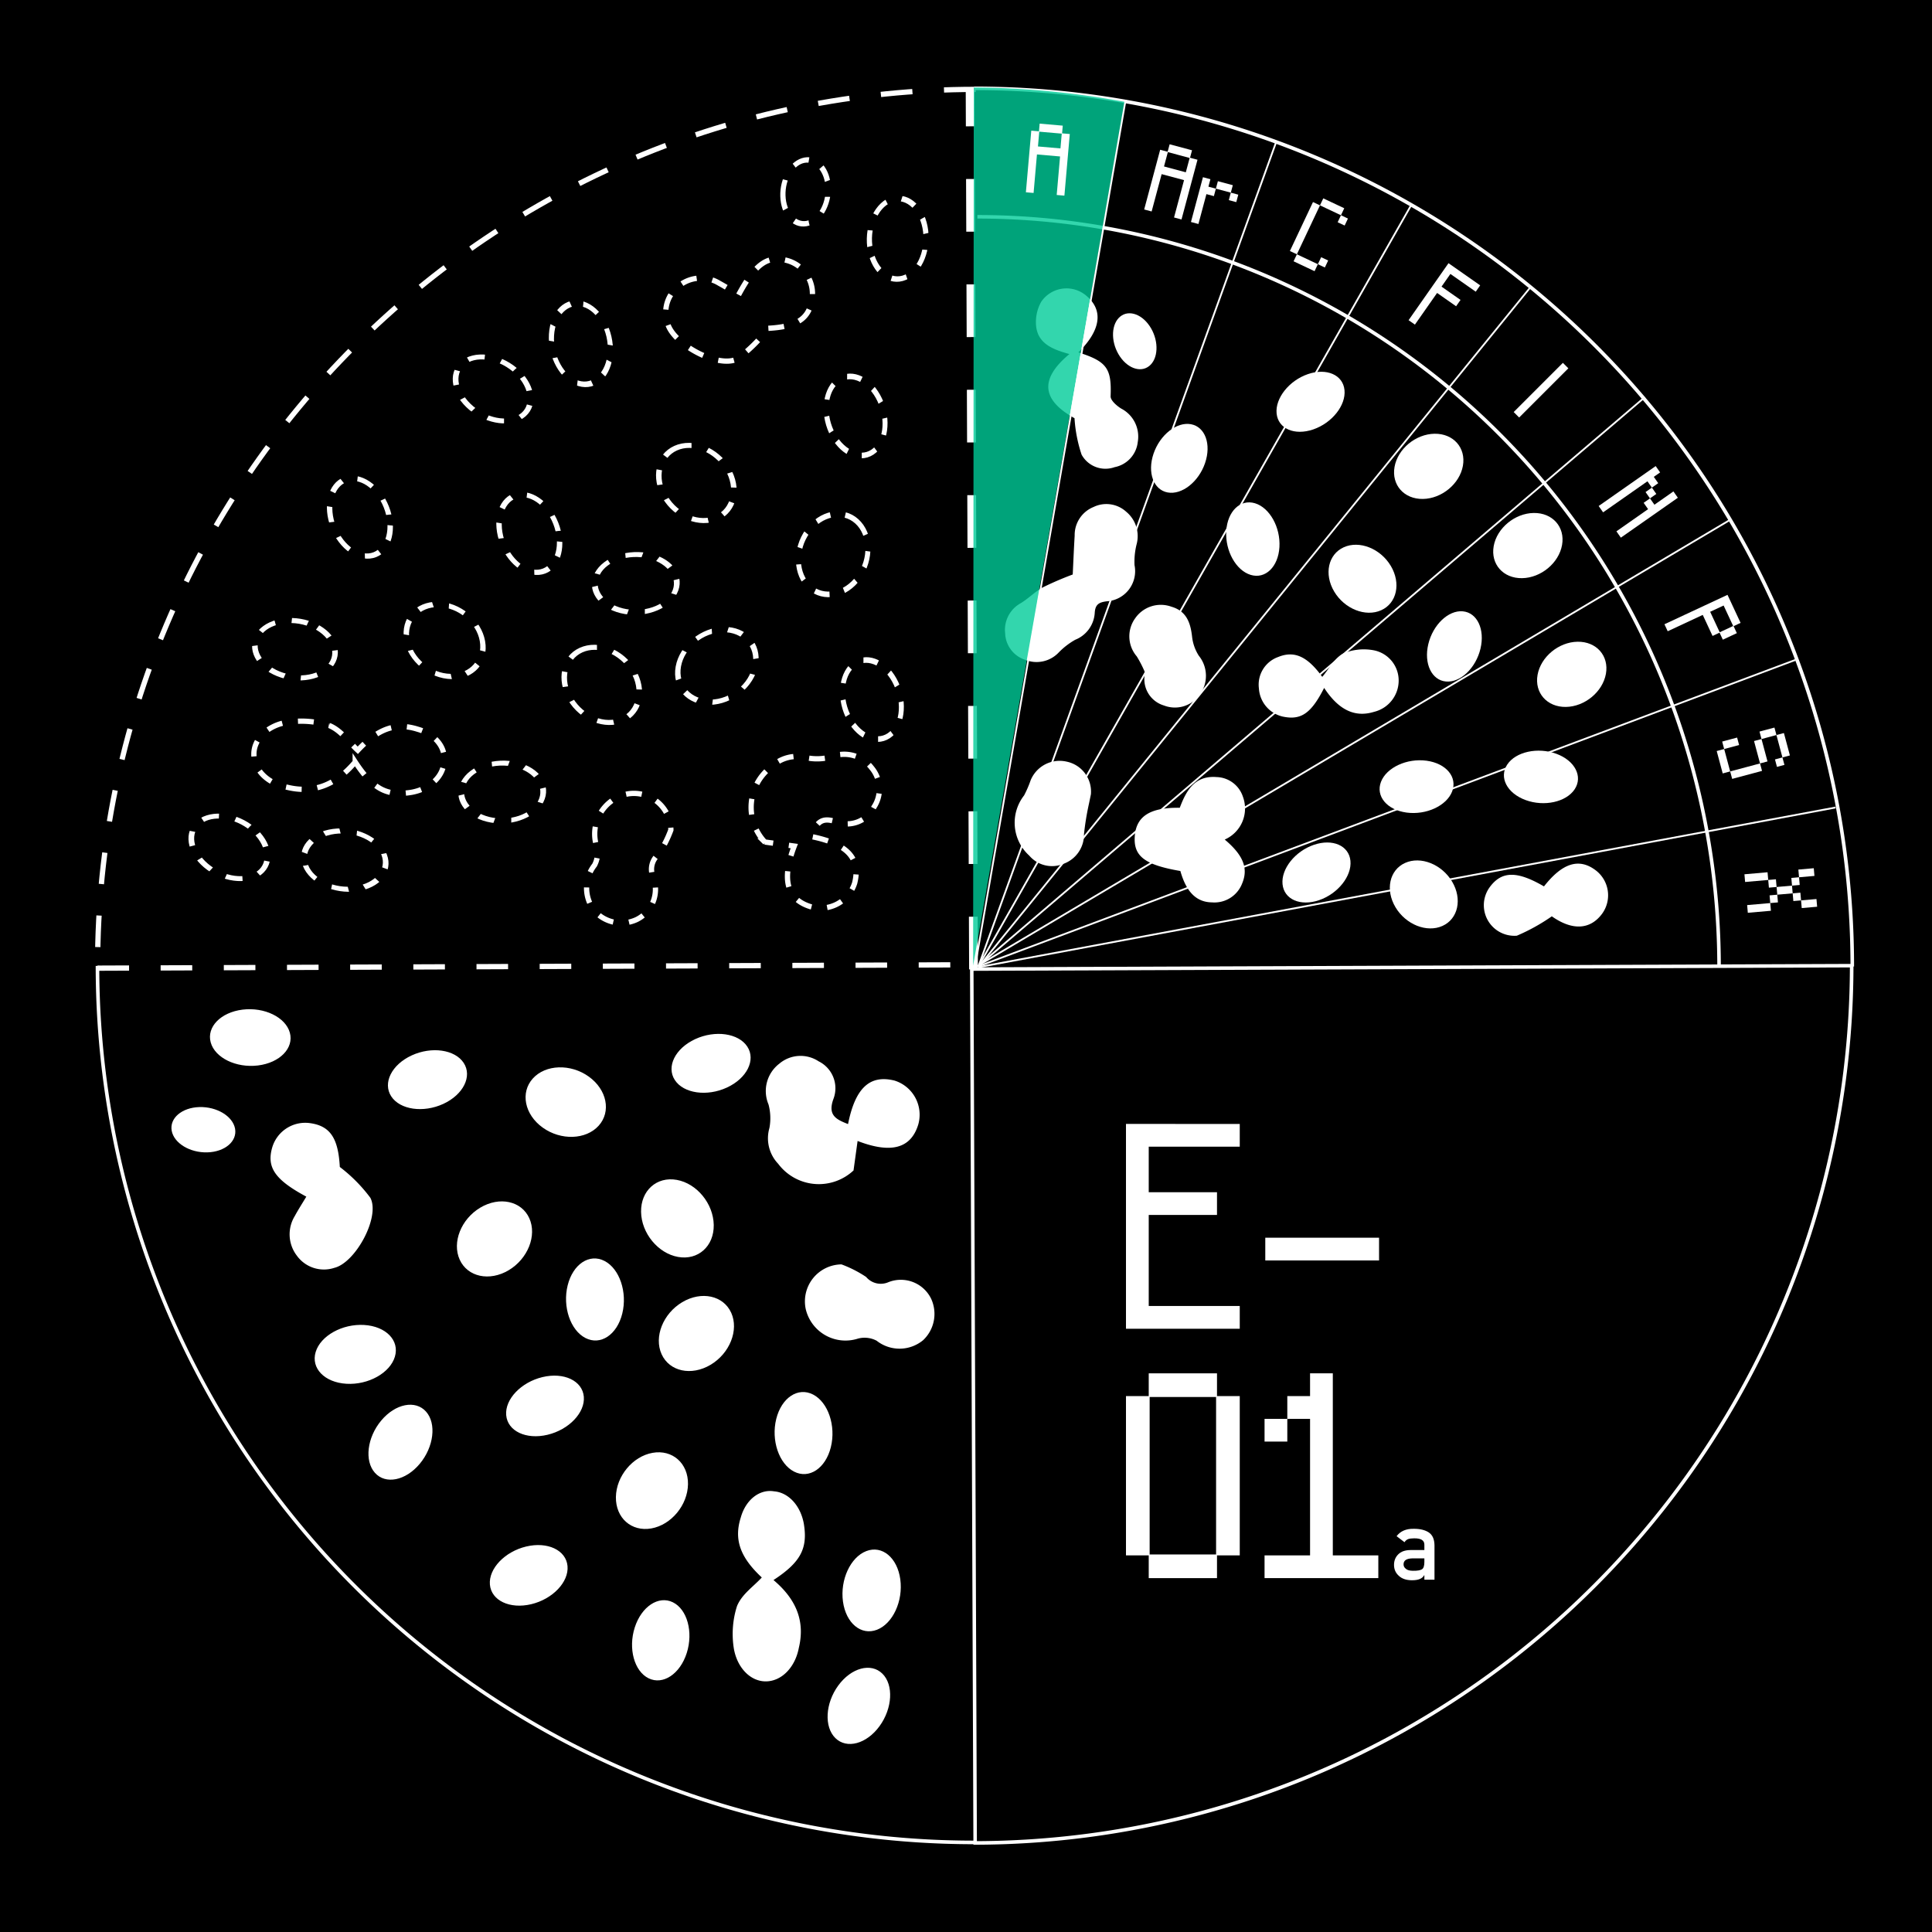<?xml version="1.0" encoding="UTF-8" standalone="no"?>
<!-- Generator: Adobe Illustrator 15.1.0, SVG Export Plug-In . SVG Version: 6.00 Build 0)  -->

<svg
   xmlns:dc="http://purl.org/dc/elements/1.1/"
   xmlns:cc="http://creativecommons.org/ns#"
   xmlns:rdf="http://www.w3.org/1999/02/22-rdf-syntax-ns#"
   xmlns:svg="http://www.w3.org/2000/svg"
   xmlns="http://www.w3.org/2000/svg"
   xmlns:xlink="http://www.w3.org/1999/xlink"
   xmlns:sodipodi="http://sodipodi.sourceforge.net/DTD/sodipodi-0.dtd"
   xmlns:inkscape="http://www.inkscape.org/namespaces/inkscape"
   version="1.1"
   x="0px"
   y="0px"
   width="110mm"
   height="110mm"
   viewBox="0 0 415.748 415.748"
   enable-background="new 0 0 595.28 595.28"
   xml:space="preserve"
   id="svg2749"
   sodipodi:docname="01-Enumbers-icons-chymosin-yeast-INV-V3-web-optimised.svg"
   inkscape:version="0.92.2 5c3e80d, 2017-08-06"
   inkscape:export-filename="/Users/Monster/Desktop/ss/projects/A-Z/AtoZ-design/E-design/02-E-icon-cards/icons-v3/01-Enumber-interactive.png"
   inkscape:export-xdpi="99.752731"
   inkscape:export-ydpi="99.752731"><defs
     id="defs2753"><marker
       inkscape:stockid="Arrow2Lend"
       orient="auto"
       refY="0"
       refX="0"
       id="Arrow2Lend"
       style="overflow:visible"
       inkscape:isstock="true"><path
         id="path2234"
         style="fill:#000000;fill-opacity:1;fill-rule:evenodd;stroke:#000000;stroke-width:0.625;stroke-linejoin:round;stroke-opacity:1"
         d="M 8.719,4.034 -2.207,0.016 8.719,-4.002 c -1.745,2.372 -1.735,5.617 -6e-7,8.035 z"
         transform="matrix(-1.1,0,0,-1.1,-1.1,0)"
         inkscape:connector-curvature="0" /></marker><marker
       inkscape:stockid="Arrow2Lstart"
       orient="auto"
       refY="0"
       refX="0"
       id="Arrow2Lstart"
       style="overflow:visible"
       inkscape:isstock="true"><path
         id="path2231"
         style="fill:#000000;fill-opacity:1;fill-rule:evenodd;stroke:#000000;stroke-width:0.625;stroke-linejoin:round;stroke-opacity:1"
         d="M 8.719,4.034 -2.207,0.016 8.719,-4.002 c -1.745,2.372 -1.735,5.617 -6e-7,8.035 z"
         transform="matrix(1.1,0,0,1.1,1.1,0)"
         inkscape:connector-curvature="0" /></marker><inkscape:path-effect
       effect="spiro"
       id="path-effect1967"
       is_visible="true" /><inkscape:path-effect
       is_visible="true"
       id="path-effect1963"
       effect="spiro" /><inkscape:path-effect
       effect="spiro"
       id="path-effect1959"
       is_visible="true" /><inkscape:path-effect
       is_visible="true"
       id="path-effect1955"
       effect="spiro" /><inkscape:path-effect
       effect="spiro"
       id="path-effect1951"
       is_visible="true" /><inkscape:path-effect
       is_visible="true"
       id="path-effect1947"
       effect="spiro" /><inkscape:path-effect
       effect="spiro"
       id="path-effect1943"
       is_visible="true" /><inkscape:path-effect
       is_visible="true"
       id="path-effect1939"
       effect="spiro" /><inkscape:path-effect
       effect="spiro"
       id="path-effect24305"
       is_visible="true" /><inkscape:path-effect
       is_visible="true"
       id="path-effect24301"
       effect="spiro" /><inkscape:path-effect
       effect="spiro"
       id="path-effect24297"
       is_visible="true" /><inkscape:path-effect
       is_visible="true"
       id="path-effect24293"
       effect="spiro" /><inkscape:path-effect
       effect="spiro"
       id="path-effect24289"
       is_visible="true" /><inkscape:path-effect
       is_visible="true"
       id="path-effect24285"
       effect="spiro" /><inkscape:path-effect
       effect="spiro"
       id="path-effect24281"
       is_visible="true" /><inkscape:path-effect
       is_visible="true"
       id="path-effect24277"
       effect="spiro" /><inkscape:path-effect
       effect="spiro"
       id="path-effect24267"
       is_visible="true" /><inkscape:path-effect
       is_visible="true"
       id="path-effect23924"
       effect="spiro" /><inkscape:path-effect
       effect="spiro"
       id="path-effect23920"
       is_visible="true" /><inkscape:path-effect
       is_visible="true"
       id="path-effect23916"
       effect="spiro" /><inkscape:path-effect
       effect="spiro"
       id="path-effect23912"
       is_visible="true" /><inkscape:path-effect
       is_visible="true"
       id="path-effect23908"
       effect="spiro" /><inkscape:path-effect
       effect="spiro"
       id="path-effect23904"
       is_visible="true" /><inkscape:path-effect
       is_visible="true"
       id="path-effect23900"
       effect="spiro" /><inkscape:path-effect
       effect="spiro"
       id="path-effect23896"
       is_visible="true" /><inkscape:path-effect
       effect="spiro"
       id="path-effect23892"
       is_visible="true" /><inkscape:path-effect
       effect="spiro"
       id="path-effect23888"
       is_visible="true" /><inkscape:path-effect
       effect="spiro"
       id="path-effect23884"
       is_visible="true" /><inkscape:path-effect
       effect="spiro"
       id="path-effect23880"
       is_visible="true" /><clipPath
       id="SVGID_10_"><use
         xlink:href="#SVGID_9_"
         overflow="visible"
         id="use801"
         style="overflow:visible"
         x="0"
         y="0"
         width="100%"
         height="100%" /></clipPath><clipPath
       id="SVGID_12_"><use
         xlink:href="#SVGID_11_"
         overflow="visible"
         id="use807"
         style="overflow:visible"
         x="0"
         y="0"
         width="100%"
         height="100%" /></clipPath><circle
       id="SVGID_11_"
       cx="161.264"
       cy="210.871"
       r="125.831" /><clipPath
       id="SVGID_10_-3"><use
         xlink:href="#SVGID_9_"
         overflow="visible"
         id="use801-6"
         style="overflow:visible"
         x="0"
         y="0"
         width="100%"
         height="100%" /></clipPath><clipPath
       id="SVGID_12_-5"><use
         xlink:href="#SVGID_11_-3"
         overflow="visible"
         id="use807-7"
         style="overflow:visible"
         x="0"
         y="0"
         width="100%"
         height="100%" /></clipPath><circle
       id="SVGID_11_-3"
       cx="161.264"
       cy="210.871"
       r="125.831" /><filter
       inkscape:collect="always"
       style="color-interpolation-filters:sRGB"
       id="filter1078"><feBlend
         inkscape:collect="always"
         mode="hue"
         in2="BackgroundImage"
         id="feBlend1080" /></filter></defs><sodipodi:namedview
     pagecolor="#ffffff"
     bordercolor="#666666"
     borderopacity="1"
     objecttolerance="10"
     gridtolerance="10"
     guidetolerance="10"
     inkscape:pageopacity="0"
     inkscape:pageshadow="2"
     inkscape:window-width="1356"
     inkscape:window-height="1398"
     id="namedview2751"
     showgrid="false"
     inkscape:zoom="1.9054667"
     inkscape:cx="239.93218"
     inkscape:cy="318.91434"
     inkscape:window-x="1094"
     inkscape:window-y="572"
     inkscape:window-maximized="0"
     inkscape:current-layer="g1127"
     inkscape:measure-start="0,0"
     inkscape:measure-end="0,0"
     units="mm"
     showguides="true"
     inkscape:guide-bbox="true"
     inkscape:document-units="mm"
     inkscape:connector-spacing="100"
     inkscape:lockguides="false"><sodipodi:guide
       position="1307.813,326.487"
       orientation="1,0"
       id="guide1979"
       inkscape:locked="false" /><inkscape:grid
       type="xygrid"
       id="grid7211" /><sodipodi:guide
       position="208.358,374.172"
       orientation="1,0"
       id="guide2031"
       inkscape:locked="false" /><sodipodi:guide
       position="155.996,207.994"
       orientation="0,1"
       id="guide2033"
       inkscape:locked="false" /><sodipodi:guide
       position="293.12,174.329"
       orientation="0,1"
       id="guide2296"
       inkscape:locked="false" /><sodipodi:guide
       position="242.21,132.161"
       orientation="1,0"
       id="guide2298"
       inkscape:locked="false" /></sodipodi:namedview><rect
     style="display:inline;fill:#000000;fill-opacity:1;fill-rule:evenodd;stroke:#000000;stroke-width:1px;stroke-linecap:butt;stroke-linejoin:miter;stroke-opacity:1"
     id="rect1350"
     width="415.748"
     height="415.748"
     x="0.165"
     y="0.488"
     ry="0" /><g
     inkscape:label="segment-nature-synbio"
     id="g4382"
     transform="matrix(0,-1.497,1.5,0,-90.561,456.325)"
     style="display:inline;fill:none;fill-opacity:1;stroke:#ffffff;stroke-width:0.757;stroke-miterlimit:4;stroke-dasharray:4.54, 4.54;stroke-dashoffset:0;stroke-opacity:1"><path
       sodipodi:nodetypes="csc"
       style="fill:none;fill-opacity:1;stroke:#ffffff;stroke-width:0.757;stroke-miterlimit:4;stroke-dasharray:4.54, 4.54;stroke-dashoffset:0;stroke-opacity:1"
       inkscape:connector-curvature="0"
       id="path4380"
       d="m 291.977,200.34 c 0,-69.568 -56.396,-125.964 -125.964,-125.964 -0.095,0 -0.189,0.003 -0.284,0.003" /></g><g
     id="g1361"
     transform="translate(7.422,141.997)"
     style="display:inline"><g
       aria-label="E- 01"
       transform="matrix(1.469,0,0,1.469,-55.775,-317.558)"
       style="font-style:normal;font-weight:normal;font-size:15px;line-height:125%;font-family:sans-serif;letter-spacing:0.3px;word-spacing:0px;display:inline;fill:#000000;fill-opacity:1;stroke:none;stroke-width:1px;stroke-linecap:butt;stroke-linejoin:miter;stroke-opacity:1"
       id="flowRoot1608"><path
         d="m 214.524,284.154 v 3.333 h -13.333 v 6.667 h 10 v 3.333 h -10 v 13.333 h 13.333 v 3.333 h -16.667 v -30 z"
         style="font-style:normal;font-variant:normal;font-weight:normal;font-stretch:normal;font-size:26.667px;line-height:137%;font-family:'Teachers Pet';-inkscape-font-specification:'Teachers Pet';letter-spacing:-2.926px;fill:#ffffff;fill-opacity:1;stroke:none;stroke-opacity:1"
         id="path1198"
         inkscape:connector-curvature="0" /><path
         d="m 218.264,300.82 h 13.333 v 3.333 h -13.333 z m 13.333,0 h 3.333 v 3.333 h -3.333 z"
         style="font-style:normal;font-variant:normal;font-weight:normal;font-stretch:normal;font-size:26.667px;line-height:137%;font-family:'Teachers Pet';-inkscape-font-specification:'Teachers Pet';letter-spacing:-2.926px;fill:#ffffff;fill-opacity:1;stroke:none;stroke-opacity:1"
         id="path1200"
         inkscape:connector-curvature="0" /><path
         d="m 214.524,347.354 h -3.333 v 3.333 h -10 v -3.333 h -3.333 v -23.333 h 3.333 v -3.333 h 10 v 3.333 h 3.333 z m -3.467,-23.2 h -9.733 v 23.067 h 9.733 z"
         style="font-style:normal;font-variant:normal;font-weight:normal;font-stretch:normal;font-size:26.667px;line-height:137%;font-family:'Teachers Pet';-inkscape-font-specification:'Teachers Pet';fill:#ffffff;fill-opacity:1;stroke:none;stroke-opacity:1"
         id="path1202"
         inkscape:connector-curvature="0" /><path
         d="m 218.157,327.354 h 3.333 v -3.333 h 3.333 v -3.333 h 3.333 v 26.667 h 6.667 v 3.333 h -16.667 v -3.333 h 6.667 v -20 h -3.333 v 3.333 h -3.333 z"
         style="font-style:normal;font-variant:normal;font-weight:normal;font-stretch:normal;font-size:26.667px;line-height:137%;font-family:'Teachers Pet';-inkscape-font-specification:'Teachers Pet';fill:#ffffff;fill-opacity:1;stroke:none;stroke-opacity:1"
         id="path1204"
         inkscape:connector-curvature="0" /></g><g
       aria-label="a"
       transform="translate(207.837,-291.255)"
       style="font-style:normal;font-weight:normal;font-size:15px;line-height:125%;font-family:sans-serif;letter-spacing:0.3px;word-spacing:0px;fill:#ff0000;fill-opacity:1;stroke:none;stroke-width:1px;stroke-linecap:butt;stroke-linejoin:miter;stroke-opacity:1"
       id="flowRoot2135"><path
         d="m 91.253,489.191 h 2.177 v -7.385 q -0.021,-1.979 -1.24,-2.792 -1.219,-0.792 -3.26,-0.771 -2.417,-0.042 -3.656,1.583 l 1.708,1.302 v 0 q 0.281,-0.469 0.771,-0.667 0.469,-0.167 1.281,-0.167 2.24,-0.042 2.219,1.385 v 1.135 h -3.01 q -1.729,0.021 -2.625,0.938 -0.896,0.896 -0.896,2.26 0,1.427 1.031,2.344 0.979,0.938 2.792,0.958 1.104,0 1.729,-0.271 0.635,-0.26 0.938,-0.812 h 0.042 z m 0,-3.802 q 0,1.219 -0.51,1.562 -0.562,0.344 -1.927,0.323 -1.083,0 -1.552,-0.427 -0.49,-0.385 -0.49,-0.938 -0.021,-1.26 1.875,-1.302 h 2.604 z"
         style="font-style:normal;font-variant:normal;font-weight:normal;font-stretch:normal;font-size:21.333px;font-family:'DIN Alternate';-inkscape-font-specification:'DIN Alternate';fill:#ffffff;fill-opacity:1"
         id="path1207"
         inkscape:connector-curvature="0" /></g></g><g
     id="g2128"
     transform="translate(7.623,1.243)"
     style="filter:url(#filter1078)"><path
       inkscape:connector-curvature="0"
       style="color:#000000;clip-rule:nonzero;display:inline;overflow:visible;visibility:visible;opacity:1;isolation:auto;mix-blend-mode:normal;color-interpolation:sRGB;color-interpolation-filters:linearRGB;solid-color:#000000;solid-opacity:1;fill:none;fill-opacity:1;fill-rule:nonzero;stroke:#ffffff;stroke-width:0.77;stroke-linecap:butt;stroke-linejoin:miter;stroke-miterlimit:4;stroke-dasharray:none;stroke-dashoffset:0;stroke-opacity:1;color-rendering:auto;image-rendering:auto;shape-rendering:auto;text-rendering:auto;enable-background:accumulate"
       d="M 390.841,206.362 A 188.976,188.976 0 0 1 201.865,395.339"
       id="path1409" /></g><path
     inkscape:connector-curvature="0"
     id="path1318"
     d="M 329.255,61.906 211.082,207.453 l 0.233,-0.244"
     style="color:#000000;clip-rule:nonzero;display:inline;overflow:visible;visibility:visible;opacity:1;isolation:auto;mix-blend-mode:normal;color-interpolation:sRGB;color-interpolation-filters:linearRGB;solid-color:#000000;solid-opacity:1;fill:#bdb76b;fill-opacity:1;fill-rule:evenodd;stroke:#ffffff;stroke-width:0.382;stroke-linecap:butt;stroke-linejoin:miter;stroke-miterlimit:4;stroke-dasharray:none;stroke-dashoffset:0;stroke-opacity:1;color-rendering:auto;image-rendering:auto;shape-rendering:auto;text-rendering:auto;enable-background:accumulate" /><path
     inkscape:connector-curvature="0"
     id="path8041"
     d="m 303.55,44.359 -93.065,163.689 0.19,-0.281"
     style="color:#000000;clip-rule:nonzero;display:inline;overflow:visible;visibility:visible;opacity:1;isolation:auto;mix-blend-mode:normal;color-interpolation:sRGB;color-interpolation-filters:linearRGB;solid-color:#000000;solid-opacity:1;fill:#bdb76b;fill-opacity:1;fill-rule:evenodd;stroke:#ffffff;stroke-width:0.382;stroke-linecap:butt;stroke-linejoin:miter;stroke-miterlimit:4;stroke-dasharray:none;stroke-dashoffset:0;stroke-opacity:1;color-rendering:auto;image-rendering:auto;shape-rendering:auto;text-rendering:auto;enable-background:accumulate" /><path
     style="color:#000000;clip-rule:nonzero;display:inline;overflow:visible;visibility:visible;opacity:1;isolation:auto;mix-blend-mode:normal;color-interpolation:sRGB;color-interpolation-filters:linearRGB;solid-color:#000000;solid-opacity:1;fill:#bdb76b;fill-opacity:1;fill-rule:evenodd;stroke:#ffffff;stroke-width:0.385;stroke-linecap:butt;stroke-linejoin:miter;stroke-miterlimit:4;stroke-dasharray:none;stroke-dashoffset:0;stroke-opacity:1;color-rendering:auto;image-rendering:auto;shape-rendering:auto;text-rendering:auto;enable-background:accumulate"
     d="M 353.954,85.463 210.541,207.84 210.816,207.641"
     id="path1316"
     inkscape:connector-curvature="0" /><path
     id="path8031"
     d="M 369.926,208.056 A 159.606,161.407 0 0 0 210.319,46.65"
     style="color:#000000;clip-rule:nonzero;display:inline;overflow:visible;visibility:visible;opacity:1;isolation:auto;mix-blend-mode:normal;color-interpolation:sRGB;color-interpolation-filters:linearRGB;solid-color:#000000;solid-opacity:1;fill:none;fill-opacity:1;fill-rule:nonzero;stroke:#ffffff;stroke-width:0.764;stroke-linecap:butt;stroke-linejoin:miter;stroke-miterlimit:4;stroke-dasharray:none;stroke-dashoffset:0;stroke-opacity:1;color-rendering:auto;image-rendering:auto;shape-rendering:auto;text-rendering:auto;enable-background:accumulate"
     inkscape:connector-curvature="0" /><path
     inkscape:connector-curvature="0"
     id="path8035"
     d="m 394.988,173.768 -184.505,34.37 0.336,-0.035"
     style="color:#000000;clip-rule:nonzero;display:inline;overflow:visible;visibility:visible;opacity:1;isolation:auto;mix-blend-mode:normal;color-interpolation:sRGB;color-interpolation-filters:linearRGB;solid-color:#000000;solid-opacity:1;fill:#bdb76b;fill-opacity:1;fill-rule:evenodd;stroke:#ffffff;stroke-width:0.388;stroke-linecap:butt;stroke-linejoin:miter;stroke-miterlimit:4;stroke-dasharray:none;stroke-dashoffset:0;stroke-opacity:1;color-rendering:auto;image-rendering:auto;shape-rendering:auto;text-rendering:auto;enable-background:accumulate" /><path
     style="color:#000000;clip-rule:nonzero;display:inline;overflow:visible;visibility:visible;opacity:1;isolation:auto;mix-blend-mode:normal;color-interpolation:sRGB;color-interpolation-filters:linearRGB;solid-color:#000000;solid-opacity:1;fill:#bdb76b;fill-opacity:1;fill-rule:evenodd;stroke:#ffffff;stroke-width:0.383;stroke-linecap:butt;stroke-linejoin:miter;stroke-miterlimit:4;stroke-dasharray:none;stroke-dashoffset:0;stroke-opacity:1;color-rendering:auto;image-rendering:auto;shape-rendering:auto;text-rendering:auto;enable-background:accumulate"
     d="m 386.352,142.005 -175.783,65.929 0.325,-0.094"
     id="path8039"
     inkscape:connector-curvature="0" /><path
     style="color:#000000;clip-rule:nonzero;display:inline;overflow:visible;visibility:visible;opacity:1;isolation:auto;mix-blend-mode:normal;color-interpolation:sRGB;color-interpolation-filters:linearRGB;solid-color:#000000;solid-opacity:1;fill:#bdb76b;fill-opacity:1;fill-rule:evenodd;stroke:#ffffff;stroke-width:0.382;stroke-linecap:butt;stroke-linejoin:miter;stroke-miterlimit:4;stroke-dasharray:none;stroke-dashoffset:0;stroke-opacity:1;color-rendering:auto;image-rendering:auto;shape-rendering:auto;text-rendering:auto;enable-background:accumulate"
     d="m 274.59,30.645 -64.022,177.272 0.14,-0.31"
     id="path8043"
     inkscape:connector-curvature="0" /><path
     inkscape:connector-curvature="0"
     id="path1314"
     d="m 372.299,111.868 -161.518,95.734 0.304,-0.149"
     style="color:#000000;clip-rule:nonzero;display:inline;overflow:visible;visibility:visible;opacity:1;isolation:auto;mix-blend-mode:normal;color-interpolation:sRGB;color-interpolation-filters:linearRGB;solid-color:#000000;solid-opacity:1;fill:#bdb76b;fill-opacity:1;fill-rule:evenodd;stroke:#ffffff;stroke-width:0.384;stroke-linecap:butt;stroke-linejoin:miter;stroke-miterlimit:4;stroke-dasharray:none;stroke-dashoffset:0;stroke-opacity:1;color-rendering:auto;image-rendering:auto;shape-rendering:auto;text-rendering:auto;enable-background:accumulate" /><path
     inkscape:connector-curvature="0"
     style="color:#000000;clip-rule:nonzero;display:inline;overflow:visible;visibility:visible;opacity:1;isolation:auto;mix-blend-mode:normal;color-interpolation:sRGB;color-interpolation-filters:linearRGB;solid-color:#000000;solid-opacity:1;fill:none;fill-opacity:1;fill-rule:nonzero;stroke:#ffffff;stroke-width:0.77;stroke-linecap:butt;stroke-linejoin:miter;stroke-miterlimit:4;stroke-dasharray:none;stroke-dashoffset:0;stroke-opacity:1;color-rendering:auto;image-rendering:auto;shape-rendering:auto;text-rendering:auto;enable-background:accumulate"
     d="M 209.616,19.007 A 188.976,188.976 0 0 1 398.593,207.984"
     id="path8010" /><g
     id="g1493"
     style="display:inline;fill:#ffffff;fill-opacity:1;stroke:none;stroke-width:0.828;stroke-miterlimit:4;stroke-dasharray:2.483, 2.483;stroke-dashoffset:0;stroke-opacity:1"
     inkscape:label="nature-gm"
     transform="matrix(0,-1.37,1.37,0,-173.344,621.034)"><g
       style="fill:#ffffff;fill-opacity:1;stroke:none;stroke-width:0.828;stroke-miterlimit:4;stroke-dasharray:2.483, 2.483;stroke-dashoffset:0;stroke-opacity:1"
       id="g1491"><ellipse
         style="fill:#ffffff;fill-opacity:1;stroke:none;stroke-width:0.832;stroke-miterlimit:4;stroke-dasharray:2.497, 2.497;stroke-dashoffset:0;stroke-opacity:1"
         id="ellipse1447"
         transform="matrix(-0.964,0.266,-0.122,-0.992,0,0)"
         cy="-239.8"
         cx="-270.833"
         rx="4.549"
         ry="6.265" /><path
         inkscape:connector-curvature="0"
         d="m 269.538,260.674 a 7.981,7.981 0 0 1 0.973,-11.916 5.805,5.805 0 0 1 5.617,-1.375 8.329,8.329 0 0 0 3.704,-0.142 5.412,5.412 0 0 1 6.405,1.701 5.156,5.156 0 0 1 0.366,6.175 4.712,4.712 0 0 1 -5.889,2.329 c -2.59,-0.954 -3.238,0.43 -3.967,2.288 5.689,1.132 7.804,3.431 6.828,7.315 a 5.619,5.619 0 0 1 -6.919,3.708 c -3.735,-1.157 -4.594,-4.249 -2.563,-9.523 l -4.637,-0.64 z"
         id="path1449"
         style="fill:#ffffff;fill-opacity:1;stroke:none;stroke-width:0.828;stroke-miterlimit:4;stroke-dasharray:2.483, 2.483;stroke-dashoffset:0;stroke-opacity:1" /><path
         inkscape:connector-curvature="0"
         d="m 265.35,174.643 c 2.678,-4.987 4.64,-6.28 7.798,-5.334 a 5.407,5.407 0 0 1 3.741,5.955 c -0.45,3.18 -2.431,4.4 -6.879,4.641 a 24.4,24.4 0 0 1 -4.844,4.798 c -3.011,1.571 -10.173,-2.321 -10.996,-5.644 a 5.238,5.238 0 0 1 1.907,-5.901 5.499,5.499 0 0 1 6.223,-0.328 c 1.039,0.561 2.032,1.206 3.05,1.814 z"
         id="path1451"
         style="fill:#ffffff;fill-opacity:1;stroke:none;stroke-width:0.828;stroke-miterlimit:4;stroke-dasharray:2.483, 2.483;stroke-dashoffset:0;stroke-opacity:1" /><path
         inkscape:connector-curvature="0"
         d="m 254.708,258.703 a 18.577,18.577 0 0 1 -1.972,3.869 3.004,3.004 0 0 0 -0.854,3.428 5.289,5.289 0 0 1 -2.535,6.768 5.671,5.671 0 0 1 -6.542,-1.239 5.804,5.804 0 0 1 -0.091,-7.297 4.04,4.04 0 0 0 0.333,-2.954 6.413,6.413 0 0 1 4.626,-8.187 5.811,5.811 0 0 1 7.035,5.611 z"
         id="path1453"
         style="fill:#ffffff;fill-opacity:1;stroke:none;stroke-width:0.828;stroke-miterlimit:4;stroke-dasharray:2.483, 2.483;stroke-dashoffset:0;stroke-opacity:1" /><ellipse
         ry="4.826"
         rx="6.233"
         cx="-327.435"
         cy="-195.905"
         transform="matrix(-0.971,-0.24,0.458,-0.889,0,0)"
         id="ellipse1455"
         style="fill:#ffffff;fill-opacity:1;stroke:none;stroke-width:0.839;stroke-miterlimit:4;stroke-dasharray:2.518, 2.518;stroke-dashoffset:0;stroke-opacity:1" /><ellipse
         inkscape:transform-center-y="-1.2836446"
         inkscape:transform-center-x="-0.38858202"
         ry="4.826"
         rx="6.233"
         cx="-107.942"
         cy="258.151"
         transform="matrix(0.06,-0.998,0.957,0.289,0,0)"
         id="ellipse1457"
         style="fill:#ffffff;fill-opacity:1;stroke:none;stroke-width:0.839;stroke-miterlimit:4;stroke-dasharray:2.518, 2.518;stroke-dashoffset:0;stroke-opacity:1" /><ellipse
         ry="5.8"
         rx="6.051"
         cx="-304.707"
         cy="-241.673"
         transform="matrix(-1,0.016,0.177,-0.984,0,0)"
         id="ellipse1459"
         style="fill:#ffffff;fill-opacity:1;stroke:none;stroke-width:0.836;stroke-miterlimit:4;stroke-dasharray:2.507, 2.507;stroke-dashoffset:0;stroke-opacity:1" /><ellipse
         style="fill:#ffffff;fill-opacity:1;stroke:none;stroke-width:0.832;stroke-miterlimit:4;stroke-dasharray:2.497, 2.497;stroke-dashoffset:0;stroke-opacity:1"
         id="ellipse1461"
         transform="matrix(-0.836,0.548,-0.42,-0.908,0,0)"
         cy="-359.907"
         cx="-161.636"
         rx="4.549"
         ry="6.265" /><ellipse
         inkscape:transform-center-y="-1.3575783"
         inkscape:transform-center-x="0.39385485"
         ry="5.399"
         rx="6.365"
         cx="-317.584"
         cy="89.538"
         transform="matrix(-0.511,-0.859,0.911,-0.412,0,0)"
         id="ellipse1463"
         style="fill:#ffffff;fill-opacity:1;stroke:none;stroke-width:0.83;stroke-miterlimit:4;stroke-dasharray:2.491, 2.491;stroke-dashoffset:0;stroke-opacity:1" /><path
         style="fill:#ffffff;fill-opacity:1;stroke:none;stroke-width:0.828;stroke-miterlimit:4;stroke-dasharray:2.483, 2.483;stroke-dashoffset:0;stroke-opacity:1"
         id="path1465"
         d="m 205.126,248.023 c 2.797,4.282 4.977,5.414 8.878,4.76 a 6.574,5.117 0 0 0 5.057,-4.678 6.265,4.876 0 0 0 -4.081,-5.212 c -3.513,-1.123 -6.292,-0.087 -9.449,3.293 -1.445,-1.321 -2.614,-3.119 -4.483,-3.888 a 11.384,8.861 0 0 0 -6.556,-0.522 6.572,5.115 0 0 0 -5.282,5.077 6.877,5.353 0 0 0 5.257,5.149 c 4.058,0.977 7.54,-0.274 10.659,-3.978 z"
         inkscape:connector-curvature="0" /><ellipse
         style="fill:#ffffff;fill-opacity:1;stroke:none;stroke-width:0.835;stroke-miterlimit:4;stroke-dasharray:2.506, 2.506;stroke-dashoffset:0;stroke-opacity:1"
         id="ellipse1467"
         transform="matrix(1,0.016,-0.175,-0.985,0,0)"
         cy="-229.511"
         cx="179.007"
         rx="5.937"
         ry="5.748" /><ellipse
         inkscape:transform-center-y="0.48459738"
         inkscape:transform-center-x="1.2505691"
         ry="4.826"
         rx="6.233"
         cx="-97.357"
         cy="296.443"
         transform="matrix(-0.991,0.135,0.361,0.933,0,0)"
         id="ellipse1469"
         style="fill:#ffffff;fill-opacity:1;stroke:none;stroke-width:0.839;stroke-miterlimit:4;stroke-dasharray:2.518, 2.518;stroke-dashoffset:0;stroke-opacity:1" /><ellipse
         style="fill:#ffffff;fill-opacity:1;stroke:none;stroke-width:0.832;stroke-miterlimit:4;stroke-dasharray:2.497, 2.497;stroke-dashoffset:0;stroke-opacity:1"
         id="ellipse1471"
         transform="matrix(0.996,-0.087,-0.232,-0.973,0,0)"
         cy="-229.1"
         cx="153.325"
         rx="4.549"
         ry="6.265" /><ellipse
         ry="4.978"
         rx="3.615"
         cx="-273.827"
         cy="-206.942"
         transform="matrix(-0.984,0.177,-0.031,-1,0,0)"
         id="ellipse1473"
         style="fill:#ffffff;fill-opacity:1;stroke:none;stroke-width:0.832;stroke-miterlimit:4;stroke-dasharray:2.497, 2.497;stroke-dashoffset:0;stroke-opacity:1" /><ellipse
         style="display:inline;fill:#ffffff;fill-opacity:1;stroke:none;stroke-width:0.832;stroke-miterlimit:4;stroke-dasharray:2.497, 2.497;stroke-dashoffset:0;stroke-opacity:1"
         id="ellipse1475"
         transform="matrix(0.44,-0.898,-0.953,-0.304,0,0)"
         cy="-279.968"
         cx="-161.695"
         rx="4.549"
         ry="6.265" /><ellipse
         ry="6.265"
         rx="4.549"
         cx="-103.196"
         cy="-318.94"
         transform="matrix(0.701,-0.713,-0.808,-0.589,0,0)"
         id="ellipse1477"
         style="display:inline;fill:#ffffff;fill-opacity:1;stroke:none;stroke-width:0.832;stroke-miterlimit:4;stroke-dasharray:2.497, 2.497;stroke-dashoffset:0;stroke-opacity:1" /><ellipse
         ry="6.265"
         rx="4.549"
         cx="178.898"
         cy="-234.017"
         transform="matrix(0.996,-0.087,-0.232,-0.973,0,0)"
         id="ellipse1479"
         style="fill:#ffffff;fill-opacity:1;stroke:none;stroke-width:0.832;stroke-miterlimit:4;stroke-dasharray:2.497, 2.497;stroke-dashoffset:0;stroke-opacity:1" /><ellipse
         ry="6.265"
         rx="4.549"
         cx="-178.195"
         cy="-320.842"
         transform="matrix(-0.836,0.548,-0.42,-0.908,0,0)"
         id="ellipse1481"
         style="fill:#ffffff;fill-opacity:1;stroke:none;stroke-width:0.832;stroke-miterlimit:4;stroke-dasharray:2.497, 2.497;stroke-dashoffset:0;stroke-opacity:1" /><ellipse
         style="fill:#ffffff;fill-opacity:1;stroke:none;stroke-width:0.83;stroke-miterlimit:4;stroke-dasharray:2.491, 2.491;stroke-dashoffset:0;stroke-opacity:1"
         id="ellipse1483"
         transform="matrix(-0.511,-0.859,0.911,-0.412,0,0)"
         cy="118.704"
         cx="-294.652"
         rx="6.365"
         ry="5.399"
         inkscape:transform-center-x="0.39385485"
         inkscape:transform-center-y="-1.3575783" /><ellipse
         ry="6.265"
         rx="4.549"
         cx="0.072"
         cy="-295.599"
         transform="matrix(0.747,-0.665,-0.767,-0.641,0,0)"
         id="ellipse1485"
         style="fill:#ffffff;fill-opacity:1;stroke:none;stroke-width:0.832;stroke-miterlimit:4;stroke-dasharray:2.497, 2.497;stroke-dashoffset:0;stroke-opacity:1" /><ellipse
         inkscape:transform-center-y="-0.90371004"
         inkscape:transform-center-x="-1.0869423"
         ry="5.399"
         rx="6.365"
         cx="28.106"
         cy="355.543"
         transform="matrix(0.583,-0.812,0.742,0.67,0,0)"
         id="ellipse1487"
         style="fill:#ffffff;fill-opacity:1;stroke:none;stroke-width:0.83;stroke-miterlimit:4;stroke-dasharray:2.491, 2.491;stroke-dashoffset:0;stroke-opacity:1" /><ellipse
         style="fill:#ffffff;fill-opacity:1;stroke:none;stroke-width:0.839;stroke-miterlimit:4;stroke-dasharray:2.518, 2.518;stroke-dashoffset:0;stroke-opacity:1"
         id="ellipse1489"
         transform="matrix(-0.971,-0.24,0.458,-0.889,0,0)"
         cy="-158.04"
         cx="-331.184"
         rx="6.233"
         ry="4.826" /></g></g><path
     id="path1495"
     d="M 209.604,396.472 A 188.628,188.622 0 0 1 20.976,207.851"
     style="color:#000000;clip-rule:nonzero;display:inline;overflow:visible;visibility:visible;opacity:1;isolation:auto;mix-blend-mode:normal;color-interpolation:sRGB;color-interpolation-filters:linearRGB;solid-color:#000000;solid-opacity:1;fill:none;fill-opacity:1;fill-rule:nonzero;stroke:#ffffff;stroke-width:0.769;stroke-linecap:butt;stroke-linejoin:miter;stroke-miterlimit:4;stroke-dasharray:none;stroke-dashoffset:0;stroke-opacity:1;color-rendering:auto;image-rendering:auto;shape-rendering:auto;text-rendering:auto;enable-background:accumulate"
     inkscape:connector-curvature="0" /><path
     style="color:#000000;clip-rule:nonzero;display:inline;overflow:visible;visibility:visible;opacity:1;isolation:auto;mix-blend-mode:normal;color-interpolation:sRGB;color-interpolation-filters:linearRGB;solid-color:#000000;solid-opacity:1;fill:none;fill-opacity:1;fill-rule:evenodd;stroke:#ffffff;stroke-width:1.133;stroke-linecap:butt;stroke-linejoin:miter;stroke-miterlimit:4;stroke-dasharray:6.797, 6.797;stroke-dashoffset:0;stroke-opacity:1;color-rendering:auto;image-rendering:auto;shape-rendering:auto;text-rendering:auto;enable-background:accumulate"
     d="M 20.976,208.339 209.953,207.607"
     id="path1997"
     inkscape:connector-curvature="0" /><path
     inkscape:connector-curvature="0"
     id="path1999"
     d="M 209.49,208.601 208.758,18.898"
     style="color:#000000;clip-rule:nonzero;display:inline;overflow:visible;visibility:visible;opacity:1;isolation:auto;mix-blend-mode:normal;color-interpolation:sRGB;color-interpolation-filters:linearRGB;solid-color:#000000;solid-opacity:1;fill:none;fill-opacity:1;fill-rule:evenodd;stroke:#ffffff;stroke-width:1.89;stroke-linecap:butt;stroke-linejoin:miter;stroke-miterlimit:4;stroke-dasharray:11.339,11.339;stroke-dashoffset:0;stroke-opacity:1;color-rendering:auto;image-rendering:auto;shape-rendering:auto;text-rendering:auto;enable-background:accumulate" /><path
     inkscape:connector-curvature="0"
     id="path2001"
     d="m 209.303,208.535 188.976,-0.732"
     style="color:#000000;clip-rule:nonzero;display:inline;overflow:visible;visibility:visible;opacity:1;isolation:auto;mix-blend-mode:normal;color-interpolation:sRGB;color-interpolation-filters:linearRGB;solid-color:#000000;solid-opacity:1;fill:none;fill-opacity:1;fill-rule:evenodd;stroke:#ffffff;stroke-width:0.755;stroke-linecap:butt;stroke-linejoin:miter;stroke-miterlimit:4;stroke-dasharray:none;stroke-dashoffset:0;stroke-opacity:1;color-rendering:auto;image-rendering:auto;shape-rendering:auto;text-rendering:auto;enable-background:accumulate" /><path
     style="color:#000000;clip-rule:nonzero;display:inline;overflow:visible;visibility:visible;opacity:1;isolation:auto;mix-blend-mode:normal;color-interpolation:sRGB;color-interpolation-filters:linearRGB;solid-color:#000000;solid-opacity:1;fill:none;fill-opacity:1;fill-rule:evenodd;stroke:#ffffff;stroke-width:0.755;stroke-linecap:butt;stroke-linejoin:miter;stroke-miterlimit:4;stroke-dasharray:none;stroke-dashoffset:0;stroke-opacity:1;color-rendering:auto;image-rendering:auto;shape-rendering:auto;text-rendering:auto;enable-background:accumulate"
     d="m 209.112,207.874 0.732,188.976"
     id="path2003"
     inkscape:connector-curvature="0" /><g
     transform="matrix(1.37,0,0,1.37,-204.583,-175.823)"
     inkscape:label="nature-gm"
     style="display:inline;stroke:#ffffff;stroke-width:0.828;stroke-miterlimit:4;stroke-dasharray:2.483, 2.483;stroke-dashoffset:0;stroke-opacity:1"
     id="g11181"><g
       id="g4115"
       style="stroke:#ffffff;stroke-width:0.828;stroke-miterlimit:4;stroke-dasharray:2.483, 2.483;stroke-dashoffset:0;stroke-opacity:1"><ellipse
         ry="6.265"
         rx="4.549"
         cx="-270.833"
         cy="-239.8"
         transform="matrix(-0.964,0.266,-0.122,-0.992,0,0)"
         id="ellipse11137"
         style="fill:none;stroke:#ffffff;stroke-width:0.832;stroke-miterlimit:4;stroke-dasharray:2.497, 2.497;stroke-dashoffset:0;stroke-opacity:1" /><path
         style="fill:none;stroke:#ffffff;stroke-width:0.828;stroke-miterlimit:4;stroke-dasharray:2.483, 2.483;stroke-dashoffset:0;stroke-opacity:1"
         id="path11139"
         d="m 269.538,260.674 a 7.981,7.981 0 0 1 0.973,-11.916 5.805,5.805 0 0 1 5.617,-1.375 8.329,8.329 0 0 0 3.704,-0.142 5.412,5.412 0 0 1 6.405,1.701 5.156,5.156 0 0 1 0.366,6.175 4.712,4.712 0 0 1 -5.889,2.329 c -2.59,-0.954 -3.238,0.43 -3.967,2.288 5.689,1.132 7.804,3.431 6.828,7.315 a 5.619,5.619 0 0 1 -6.919,3.708 c -3.735,-1.157 -4.594,-4.249 -2.563,-9.523 l -4.637,-0.64 z"
         inkscape:connector-curvature="0" /><path
         style="fill:none;stroke:#ffffff;stroke-width:0.828;stroke-miterlimit:4;stroke-dasharray:2.483, 2.483;stroke-dashoffset:0;stroke-opacity:1"
         id="path11141"
         d="m 265.35,174.643 c 2.678,-4.987 4.64,-6.28 7.798,-5.334 a 5.407,5.407 0 0 1 3.741,5.955 c -0.45,3.18 -2.431,4.4 -6.879,4.641 a 24.4,24.4 0 0 1 -4.844,4.798 c -3.011,1.571 -10.173,-2.321 -10.996,-5.644 a 5.238,5.238 0 0 1 1.907,-5.901 5.499,5.499 0 0 1 6.223,-0.328 c 1.039,0.561 2.032,1.206 3.05,1.814 z"
         inkscape:connector-curvature="0" /><path
         style="fill:none;stroke:#ffffff;stroke-width:0.828;stroke-miterlimit:4;stroke-dasharray:2.483, 2.483;stroke-dashoffset:0;stroke-opacity:1"
         id="path11143"
         d="m 254.708,258.703 a 18.577,18.577 0 0 1 -1.972,3.869 3.004,3.004 0 0 0 -0.854,3.428 5.289,5.289 0 0 1 -2.535,6.768 5.671,5.671 0 0 1 -6.542,-1.239 5.804,5.804 0 0 1 -0.091,-7.297 4.04,4.04 0 0 0 0.333,-2.954 6.413,6.413 0 0 1 4.626,-8.187 5.811,5.811 0 0 1 7.035,5.611 z"
         inkscape:connector-curvature="0" /><ellipse
         style="fill:none;stroke:#ffffff;stroke-width:0.839;stroke-miterlimit:4;stroke-dasharray:2.518, 2.518;stroke-dashoffset:0;stroke-opacity:1"
         id="ellipse11145"
         transform="matrix(-0.971,-0.24,0.458,-0.889,0,0)"
         cy="-195.905"
         cx="-327.435"
         rx="6.233"
         ry="4.826" /><ellipse
         style="fill:none;stroke:#ffffff;stroke-width:0.839;stroke-miterlimit:4;stroke-dasharray:2.518, 2.518;stroke-dashoffset:0;stroke-opacity:1"
         id="ellipse11147"
         transform="matrix(0.06,-0.998,0.957,0.289,0,0)"
         cy="258.151"
         cx="-107.942"
         rx="6.233"
         ry="4.826"
         inkscape:transform-center-x="-0.38858202"
         inkscape:transform-center-y="-1.2836446" /><ellipse
         style="fill:none;stroke:#ffffff;stroke-width:0.836;stroke-miterlimit:4;stroke-dasharray:2.507, 2.507;stroke-dashoffset:0;stroke-opacity:1"
         id="ellipse11149"
         transform="matrix(-1,0.016,0.177,-0.984,0,0)"
         cy="-241.673"
         cx="-304.707"
         rx="6.051"
         ry="5.8" /><ellipse
         ry="6.265"
         rx="4.549"
         cx="-161.636"
         cy="-359.907"
         transform="matrix(-0.836,0.548,-0.42,-0.908,0,0)"
         id="ellipse11151"
         style="fill:none;stroke:#ffffff;stroke-width:0.832;stroke-miterlimit:4;stroke-dasharray:2.497, 2.497;stroke-dashoffset:0;stroke-opacity:1" /><ellipse
         style="fill:none;stroke:#ffffff;stroke-width:0.83;stroke-miterlimit:4;stroke-dasharray:2.491, 2.491;stroke-dashoffset:0;stroke-opacity:1"
         id="ellipse11153"
         transform="matrix(-0.511,-0.859,0.911,-0.412,0,0)"
         cy="89.538"
         cx="-317.584"
         rx="6.365"
         ry="5.399"
         inkscape:transform-center-x="0.39385485"
         inkscape:transform-center-y="-1.3575783" /><path
         inkscape:connector-curvature="0"
         d="m 205.126,248.023 c 2.797,4.282 4.977,5.414 8.878,4.76 a 6.574,5.117 0 0 0 5.057,-4.678 6.265,4.876 0 0 0 -4.081,-5.212 c -3.513,-1.123 -6.292,-0.087 -9.449,3.293 -1.445,-1.321 -2.614,-3.119 -4.483,-3.888 a 11.384,8.861 0 0 0 -6.556,-0.522 6.572,5.115 0 0 0 -5.282,5.077 6.877,5.353 0 0 0 5.257,5.149 c 4.058,0.977 7.54,-0.274 10.659,-3.978 z"
         id="path11155"
         style="fill:none;stroke:#ffffff;stroke-width:0.828;stroke-miterlimit:4;stroke-dasharray:2.483, 2.483;stroke-dashoffset:0;stroke-opacity:1" /><ellipse
         ry="5.748"
         rx="5.937"
         cx="179.007"
         cy="-229.511"
         transform="matrix(1,0.016,-0.175,-0.985,0,0)"
         id="ellipse11157"
         style="fill:none;stroke:#ffffff;stroke-width:0.835;stroke-miterlimit:4;stroke-dasharray:2.506, 2.506;stroke-dashoffset:0;stroke-opacity:1" /><ellipse
         style="fill:none;stroke:#ffffff;stroke-width:0.839;stroke-miterlimit:4;stroke-dasharray:2.518, 2.518;stroke-dashoffset:0;stroke-opacity:1"
         id="ellipse11159"
         transform="matrix(-0.991,0.135,0.361,0.933,0,0)"
         cy="296.443"
         cx="-97.357"
         rx="6.233"
         ry="4.826"
         inkscape:transform-center-x="1.2505691"
         inkscape:transform-center-y="0.48459738" /><ellipse
         ry="6.265"
         rx="4.549"
         cx="153.325"
         cy="-229.1"
         transform="matrix(0.996,-0.087,-0.232,-0.973,0,0)"
         id="ellipse11161"
         style="fill:none;stroke:#ffffff;stroke-width:0.832;stroke-miterlimit:4;stroke-dasharray:2.497, 2.497;stroke-dashoffset:0;stroke-opacity:1" /><ellipse
         style="fill:none;stroke:#ffffff;stroke-width:0.832;stroke-miterlimit:4;stroke-dasharray:2.497, 2.497;stroke-dashoffset:0;stroke-opacity:1"
         id="ellipse11163"
         transform="matrix(-0.984,0.177,-0.031,-1,0,0)"
         cy="-206.942"
         cx="-273.827"
         rx="3.615"
         ry="4.978" /><ellipse
         ry="6.265"
         rx="4.549"
         cx="-161.695"
         cy="-279.968"
         transform="matrix(0.44,-0.898,-0.953,-0.304,0,0)"
         id="ellipse11165"
         style="display:inline;fill:none;stroke:#ffffff;stroke-width:0.832;stroke-miterlimit:4;stroke-dasharray:2.497, 2.497;stroke-dashoffset:0;stroke-opacity:1" /><ellipse
         style="display:inline;fill:none;stroke:#ffffff;stroke-width:0.832;stroke-miterlimit:4;stroke-dasharray:2.497, 2.497;stroke-dashoffset:0;stroke-opacity:1"
         id="ellipse11167"
         transform="matrix(0.701,-0.713,-0.808,-0.589,0,0)"
         cy="-318.94"
         cx="-103.196"
         rx="4.549"
         ry="6.265" /><ellipse
         style="fill:none;stroke:#ffffff;stroke-width:0.832;stroke-miterlimit:4;stroke-dasharray:2.497, 2.497;stroke-dashoffset:0;stroke-opacity:1"
         id="ellipse11169"
         transform="matrix(0.996,-0.087,-0.232,-0.973,0,0)"
         cy="-234.017"
         cx="178.898"
         rx="4.549"
         ry="6.265" /><ellipse
         style="fill:none;stroke:#ffffff;stroke-width:0.832;stroke-miterlimit:4;stroke-dasharray:2.497, 2.497;stroke-dashoffset:0;stroke-opacity:1"
         id="ellipse11171"
         transform="matrix(-0.836,0.548,-0.42,-0.908,0,0)"
         cy="-320.842"
         cx="-178.195"
         rx="4.549"
         ry="6.265" /><ellipse
         inkscape:transform-center-y="-1.3575783"
         inkscape:transform-center-x="0.39385485"
         ry="5.399"
         rx="6.365"
         cx="-294.652"
         cy="118.704"
         transform="matrix(-0.511,-0.859,0.911,-0.412,0,0)"
         id="ellipse11173"
         style="fill:none;stroke:#ffffff;stroke-width:0.83;stroke-miterlimit:4;stroke-dasharray:2.491, 2.491;stroke-dashoffset:0;stroke-opacity:1" /><ellipse
         style="fill:none;stroke:#ffffff;stroke-width:0.832;stroke-miterlimit:4;stroke-dasharray:2.497, 2.497;stroke-dashoffset:0;stroke-opacity:1"
         id="ellipse11175"
         transform="matrix(0.747,-0.665,-0.767,-0.641,0,0)"
         cy="-295.599"
         cx="0.072"
         rx="4.549"
         ry="6.265" /><ellipse
         style="fill:none;stroke:#ffffff;stroke-width:0.83;stroke-miterlimit:4;stroke-dasharray:2.491, 2.491;stroke-dashoffset:0;stroke-opacity:1"
         id="ellipse11177"
         transform="matrix(0.583,-0.812,0.742,0.67,0,0)"
         cy="355.543"
         cx="28.106"
         rx="6.365"
         ry="5.399"
         inkscape:transform-center-x="-1.0869423"
         inkscape:transform-center-y="-0.90371004" /><ellipse
         ry="4.826"
         rx="6.233"
         cx="-331.184"
         cy="-158.04"
         transform="matrix(-0.971,-0.24,0.458,-0.889,0,0)"
         id="ellipse11179"
         style="fill:none;stroke:#ffffff;stroke-width:0.839;stroke-miterlimit:4;stroke-dasharray:2.518, 2.518;stroke-dashoffset:0;stroke-opacity:1" /></g></g><g
     transform="matrix(1.239,0,0,1.239,-158.502,-135.975)"
     id="g10847"
     style="fill:#ffffff;fill-opacity:1;stroke:none"><path
       inkscape:connector-curvature="0"
       d="m 314.24,209.524 c 0.096,-1.958 0.192,-4.354 0.336,-6.748 a 5.25,5.25 0 0 1 3.283,-4.978 5.11,5.11 0 0 1 5.668,0.827 5.499,5.499 0 0 1 1.792,5.713 12.457,12.457 0 0 0 -0.346,3.564 5.245,5.245 0 0 1 -4.837,6.281 c -1.401,0.174 -1.993,0.584 -2.075,2.037 a 5.379,5.379 0 0 1 -3.388,4.641 12.695,12.695 0 0 0 -2.872,2.215 5.296,5.296 0 0 1 -5.83,1.265 5.012,5.012 0 0 1 -3.465,-4.555 5.285,5.285 0 0 1 2.736,-5.297 c 1.323,-0.812 2.439,-1.971 3.789,-2.723 a 56.291,56.291 0 0 1 5.209,-2.242 z"
       id="path13407"
       style="display:inline;fill:#ffffff;fill-opacity:1;stroke:none;stroke-width:59.602" /><path
       inkscape:connector-curvature="0"
       d="m 315.22,170.95 c 5.001,1.586 5.784,2.822 5.599,7.624 -0.027,0.707 1.074,1.671 1.872,2.151 a 5.474,5.474 0 0 1 2.845,5.776 4.998,4.998 0 0 1 -4.029,4.382 4.723,4.723 0 0 1 -5.727,-2.174 24.662,24.662 0 0 1 -1.231,-6.327 c -5.622,-3.123 -6.176,-6.743 -0.887,-11.141 -2.785,-0.779 -5.473,-1.744 -5.786,-4.896 a 7.196,7.196 0 0 1 0.904,-4.208 5.299,5.299 0 0 1 7.877,-0.979 c 2.928,2.496 2.476,5.942 -1.437,9.792 z"
       id="path13413"
       style="display:inline;fill:#ffffff;fill-opacity:1;stroke:none;stroke-width:59.602" /><path
       inkscape:connector-curvature="0"
       d="m 340.641,255.561 c 3.255,2.737 4.112,5.01 3.028,7.614 a 5.157,5.157 0 0 1 -5.221,3.298 c -2.742,-0.028 -4.485,-1.812 -5.513,-5.451 -6.231,-1.069 -8.199,-2.591 -7.912,-6.118 0.277,-3.406 2.678,-4.936 7.808,-4.863 1.096,-2.908 2.549,-5.632 6.377,-5.335 a 4.962,4.962 0 0 1 4.589,3.413 5.884,5.884 0 0 1 -3.157,7.441 z"
       id="path13415"
       style="display:inline;fill:#ffffff;fill-opacity:1;stroke:none;stroke-width:59.602" /><path
       inkscape:connector-curvature="0"
       d="m 357.907,229.223 c -2.274,4.474 -4.047,5.657 -7.219,4.973 a 5.346,5.346 0 0 1 -4.113,-4.887 5.094,5.094 0 0 1 3.319,-5.446 c 2.857,-1.174 5.116,-0.091 7.684,3.44 1.175,-1.38 2.126,-3.258 3.645,-4.062 a 9.257,9.257 0 0 1 5.331,-0.546 5.344,5.344 0 0 1 4.295,5.305 5.592,5.592 0 0 1 -4.275,5.379 c -3.3,1.02 -6.131,-0.286 -8.667,-4.156 z"
       id="path13427"
       style="display:inline;fill:#ffffff;fill-opacity:1;stroke:none;stroke-width:59.602" /><path
       inkscape:connector-curvature="0"
       d="m 396.087,263.696 c 3.186,-4.067 6.083,-4.977 8.959,-2.813 a 5.448,5.448 0 0 1 1.154,7.537 c -2.113,2.881 -5.277,2.929 -8.751,0.473 a 33.771,33.771 0 0 1 -6.073,3.366 5.313,5.313 0 0 1 -4.768,-8.353 c 2.084,-2.901 4.75,-2.961 9.478,-0.21 z"
       id="path13439"
       style="display:inline;fill:#ffffff;fill-opacity:1;stroke:none;stroke-width:59.602" /><path
       inkscape:connector-curvature="0"
       d="m 317.399,247.695 -0.352,1.692 a 48.318,48.318 0 0 0 -0.852,5.228 5.381,5.381 0 0 1 -3.474,5.126 5.2,5.2 0 0 1 -6.029,-1.389 7.697,7.697 0 0 1 -0.901,-10.454 19.348,19.348 0 0 0 1.141,-2.638 5.439,5.439 0 0 1 6.242,-3.235 5.311,5.311 0 0 1 4.224,5.671 z"
       id="path13451"
       style="display:inline;fill:#ffffff;fill-opacity:1;stroke:none;stroke-width:59.602" /><path
       inkscape:connector-curvature="0"
       d="m 326.811,226.589 a 19.847,19.847 0 0 0 -1.45,-2.842 5.35,5.35 0 0 1 -0.277,-6.616 5.409,5.409 0 0 1 6.315,-2.006 c 2.622,0.766 3.307,2.806 3.576,5.253 a 7.624,7.624 0 0 0 1.175,3.27 5.528,5.528 0 0 1 0.082,6.839 5.269,5.269 0 0 1 -6.15,1.788 4.759,4.759 0 0 1 -3.27,-5.686 z"
       id="path13463"
       style="display:inline;fill:#ffffff;fill-opacity:1;stroke:none;stroke-width:59.602" /><ellipse
       ry="5.748"
       rx="5.937"
       cx="-411.126"
       cy="-200.324"
       transform="matrix(-1,0.016,0.175,-0.985,0,0)"
       id="circle13575"
       style="display:inline;fill:#ffffff;fill-opacity:1;stroke:none;stroke-width:64.406" /><ellipse
       style="display:inline;fill:#ffffff;fill-opacity:1;stroke:none;stroke-width:64.406"
       id="ellipse13895"
       transform="matrix(-1,0.016,0.175,-0.985,0,0)"
       cy="-214.614"
       cx="-430.847"
       rx="5.937"
       ry="5.748" /><ellipse
       ry="4.826"
       rx="6.233"
       cx="-338.662"
       cy="-373.213"
       transform="matrix(-0.946,0.325,-0.097,-0.995,0,0)"
       id="ellipse13897"
       style="display:inline;fill:#ffffff;fill-opacity:1;stroke:none;stroke-width:60.469" /><ellipse
       ry="5.748"
       rx="5.937"
       cx="-442.472"
       cy="-237.506"
       transform="matrix(-1,0.016,0.175,-0.985,0,0)"
       id="ellipse13901"
       style="display:inline;fill:#ffffff;fill-opacity:1;stroke:none;stroke-width:64.406" /><ellipse
       style="display:inline;fill:#ffffff;fill-opacity:1;stroke:none;stroke-width:60.469"
       id="ellipse13903"
       transform="matrix(-0.946,0.325,-0.097,-0.995,0,0)"
       cy="-293.366"
       cx="-345.76"
       rx="6.233"
       ry="4.826" /><ellipse
       inkscape:transform-center-y="-0.74192134"
       inkscape:transform-center-x="1.1172705"
       ry="4.826"
       rx="6.233"
       cx="-477.722"
       cy="-95.878"
       transform="matrix(-0.939,-0.345,0.553,-0.833,0,0)"
       id="ellipse13909"
       style="display:inline;fill:#ffffff;fill-opacity:1;stroke:none;stroke-width:60.469" /><ellipse
       style="display:inline;fill:#ffffff;fill-opacity:1;stroke:none;stroke-width:60.469"
       id="ellipse13911"
       transform="matrix(0.06,-0.998,0.957,0.289,0,0)"
       cy="367.157"
       cx="-97.46"
       rx="6.233"
       ry="4.826"
       inkscape:transform-center-x="-0.38858202"
       inkscape:transform-center-y="-1.2836446" /><ellipse
       style="display:inline;fill:#ffffff;fill-opacity:1;stroke:none;stroke-width:60.469"
       id="ellipse13921"
       transform="matrix(0.991,0.135,-0.361,0.933,0,0)"
       cy="198.974"
       cx="449.835"
       rx="6.233"
       ry="4.826"
       inkscape:transform-center-x="-1.2505705"
       inkscape:transform-center-y="0.4845857" /><ellipse
       ry="6.265"
       rx="4.549"
       cx="-426.325"
       cy="-190.057"
       transform="matrix(-0.996,-0.087,0.232,-0.973,0,0)"
       id="ellipse13931"
       style="display:inline;fill:#ffffff;fill-opacity:1;stroke:none;stroke-width:58.858" /><ellipse
       style="display:inline;fill:#ffffff;fill-opacity:1;stroke:none;stroke-width:64.635"
       id="ellipse13945"
       transform="matrix(-0.511,-0.859,0.911,-0.412,0,0)"
       cy="207.153"
       cx="-344.131"
       rx="6.365"
       ry="5.399"
       inkscape:transform-center-x="0.39385485"
       inkscape:transform-center-y="-1.3575783" /><ellipse
       style="display:inline;fill:#ffffff;fill-opacity:1;stroke:none;stroke-width:64.635"
       id="ellipse13949"
       transform="matrix(-0.511,-0.859,0.911,-0.412,0,0)"
       cy="188.148"
       cx="-398.844"
       rx="6.365"
       ry="5.399"
       inkscape:transform-center-x="0.39385485"
       inkscape:transform-center-y="-1.3575783" /><ellipse
       ry="6.265"
       rx="4.549"
       cx="-380.362"
       cy="-127.383"
       transform="matrix(-0.983,-0.181,0.323,-0.946,0,0)"
       id="ellipse14097"
       style="display:inline;fill:#ffffff;fill-opacity:1;stroke:none;stroke-width:58.858" /><ellipse
       ry="4.978"
       rx="3.615"
       cx="-197.648"
       cy="-338.593"
       transform="matrix(-0.781,0.625,-0.504,-0.864,0,0)"
       id="ellipse14518"
       style="display:inline;fill:#ffffff;fill-opacity:1;stroke:none;stroke-width:46.773" /></g><path
     onmouseout="this.style.opacity=0.8"
     onmouseover="this.style.opacity=0.8"
     inkscape:label="A-segment-white"
     style="color:#000000;clip-rule:nonzero;display:inline;overflow:visible;visibility:visible;opacity:0.8;isolation:auto;mix-blend-mode:normal;color-interpolation:sRGB;color-interpolation-filters:linearRGB;solid-color:#000000;solid-opacity:1;fill:#00cc99;fill-opacity:1;fill-rule:nonzero;stroke:none;stroke-width:0.638;stroke-linecap:butt;stroke-linejoin:miter;stroke-miterlimit:4;stroke-dasharray:none;stroke-dashoffset:0;stroke-opacity:1;color-rendering:auto;image-rendering:auto;shape-rendering:auto;text-rendering:auto;enable-background:accumulate"
     id="path1353"
     sodipodi:type="arc"
     sodipodi:cx="-166.20895"
     sodipodi:cy="-242.28226"
     sodipodi:rx="188.71855"
     sodipodi:ry="187.55844"
     sodipodi:start="0"
     sodipodi:end="0.17453293"
     d="m 22.51,-242.282 a 188.719,187.558 0 0 1 -2.867,32.569 l -185.851,-32.569 z"
     transform="matrix(0.173,-0.985,-0.983,-0.182,0,0)"
     onload="this.style.opacity=0.8" /><g
     id="g1127"
     style="display:inline;opacity:0"
     onmouseover="this.style.opacity=1"
     onmouseout="this.style.opacity=0"><title
       id="title1131">Character: aid</title><g
       inkscape:label="aid"
       aria-label="aid"
       transform="translate(-186.44,162.553)"
       style="font-style:normal;font-variant:normal;font-weight:normal;font-stretch:normal;font-size:18.667px;line-height:125%;font-family:ROSKA;-inkscape-font-specification:'ROSKA, Normal';font-variant-ligatures:normal;font-variant-caps:normal;font-variant-numeric:normal;font-feature-settings:normal;text-align:start;letter-spacing:0.3px;word-spacing:0px;writing-mode:lr-tb;text-anchor:start;display:inline;opacity:1;fill:#00cc99;fill-opacity:1;stroke:none;stroke-width:1px;stroke-linecap:butt;stroke-linejoin:miter;stroke-opacity:1"
       id="flowRoot1842"
       onmouseover="this.style.opacity=1"
       onmouseout="this.style.opacity=0"><title
         id="title1129">aid</title><path
         d="m 513.415,-147.545 h 1.905 v -6.462 q -0.018,-1.732 -1.085,-2.443 -1.066,-0.693 -2.853,-0.674 -2.115,-0.036 -3.199,1.385 l 1.495,1.139 v 0 q 0.246,-0.41 0.674,-0.583 0.41,-0.146 1.121,-0.146 1.96,-0.036 1.941,1.212 v 0.993 h -2.634 q -1.513,0.018 -2.297,0.82 -0.784,0.784 -0.784,1.978 0,1.249 0.902,2.051 0.857,0.82 2.443,0.839 0.966,0 1.513,-0.237 0.556,-0.228 0.82,-0.711 h 0.036 z m 0,-3.327 q 0,1.066 -0.447,1.367 -0.492,0.301 -1.686,0.283 -0.948,0 -1.358,-0.374 -0.428,-0.337 -0.428,-0.82 -0.018,-1.103 1.641,-1.139 h 2.279 z"
         style="font-style:normal;font-variant:normal;font-weight:normal;font-stretch:normal;font-family:'DIN Alternate';-inkscape-font-specification:'DIN Alternate';fill:#00cc99;fill-opacity:1;stroke:none;stroke-opacity:1"
         id="path1910"
         inkscape:connector-curvature="0" /><path
         d="m 518.135,-147.545 h 1.905 v -9.461 h -1.905 z m 0,-11.384 h 1.905 v -1.905 h -1.905 z"
         style="font-style:normal;font-variant:normal;font-weight:normal;font-stretch:normal;font-family:'DIN Alternate';-inkscape-font-specification:'DIN Alternate';fill:#00cc99;fill-opacity:1;stroke:none;stroke-opacity:1"
         id="path1912"
         inkscape:connector-curvature="0" /><path
         d="m 528.525,-148.538 v 0.993 h 1.905 v -13.289 h -1.905 v 4.831 0 q -0.529,-0.501 -1.103,-0.82 -0.62,-0.301 -1.349,-0.301 -1.732,0.046 -2.534,1.24 -0.392,0.447 -0.52,1.176 -0.155,0.72 -0.155,2.424 0,1.677 0.155,2.406 0.128,0.766 0.52,1.212 0.428,0.547 1.066,0.875 0.611,0.337 1.467,0.355 1.513,-0.036 2.452,-1.103 z m -1.868,-6.681 q 0.674,0 1.066,0.264 0.392,0.264 0.538,0.693 0.182,0.428 0.246,0.93 0.018,0.501 0.018,1.048 0,0.501 -0.018,1.021 -0.064,0.529 -0.246,0.957 -0.146,0.428 -0.538,0.693 -0.392,0.273 -1.066,0.273 -0.674,0 -1.03,-0.255 -0.392,-0.264 -0.574,-0.674 -0.173,-0.428 -0.228,-0.966 -0.055,-0.51 -0.055,-1.048 0,-0.565 0.055,-1.103 0.055,-0.501 0.228,-0.93 0.182,-0.428 0.574,-0.674 0.355,-0.228 1.03,-0.228 z"
         style="font-style:normal;font-variant:normal;font-weight:normal;font-stretch:normal;font-family:'DIN Alternate';-inkscape-font-specification:'DIN Alternate';fill:#00cc99;fill-opacity:1;stroke:none;stroke-opacity:1"
         id="path1914"
         inkscape:connector-curvature="0" /></g><path
       onload="this.style.opacity=0.8"
       transform="matrix(0.173,-0.985,-0.983,-0.182,0,0)"
       d="m 22.51,-242.282 a 188.719,187.558 0 0 1 -2.867,32.569 l -185.851,-32.569 z"
       sodipodi:end="0.17453293"
       sodipodi:start="0"
       sodipodi:ry="187.55844"
       sodipodi:rx="188.71855"
       sodipodi:cy="-242.28226"
       sodipodi:cx="-166.20895"
       sodipodi:type="arc"
       id="path1133"
       style="color:#000000;clip-rule:nonzero;display:inline;overflow:visible;visibility:visible;opacity:0;isolation:auto;mix-blend-mode:normal;color-interpolation:sRGB;color-interpolation-filters:linearRGB;solid-color:#000000;solid-opacity:1;fill:#00cc99;fill-opacity:1;fill-rule:nonzero;stroke:none;stroke-width:0.638;stroke-linecap:butt;stroke-linejoin:miter;stroke-miterlimit:4;stroke-dasharray:none;stroke-dashoffset:0;stroke-opacity:1;color-rendering:auto;image-rendering:auto;shape-rendering:auto;text-rendering:auto;enable-background:accumulate"
       inkscape:label="A-segment-white"
       onmouseover="this.style.opacity=0"
       onmouseout="this.style.opacity=0" /></g><path
     inkscape:connector-curvature="0"
     id="path1009"
     d="m 242.219,21.512 -32.266,185.696 0.084,-0.329"
     style="color:#000000;clip-rule:nonzero;display:inline;overflow:visible;visibility:visible;opacity:1;isolation:auto;mix-blend-mode:normal;color-interpolation:sRGB;color-interpolation-filters:linearRGB;solid-color:#000000;solid-opacity:1;fill:#bdb76b;fill-opacity:1;fill-rule:evenodd;stroke:#ffffff;stroke-width:0.382;stroke-linecap:butt;stroke-linejoin:miter;stroke-miterlimit:4;stroke-dasharray:none;stroke-dashoffset:0;stroke-opacity:1;color-rendering:auto;image-rendering:auto;shape-rendering:auto;text-rendering:auto;enable-background:accumulate"
     inkscape:label="A-line" /><g
     id="g1258"
     style="display:inline"><g
       id="flowRoot24239"
       style="font-style:normal;font-weight:normal;font-size:15px;line-height:125%;font-family:sans-serif;letter-spacing:0.3px;word-spacing:0px;fill:#ffffff;fill-opacity:1;stroke:none;stroke-width:1px;stroke-linecap:butt;stroke-linejoin:miter;stroke-opacity:1"
       transform="matrix(0.621,1.332,-1.332,0.621,315.45,-359.504)"
       aria-label="P"><path
         inkscape:connector-curvature="0"
         id="path1216"
         style="font-style:normal;font-variant:normal;font-weight:normal;font-stretch:normal;font-size:9.058px;font-family:'Teachers Pet';-inkscape-font-specification:'Teachers Pet';fill:#ffffff;fill-opacity:1"
         d="m 322.495,108.847 h -1.132 v 1.132 h -3.397 v 5.661 h -1.132 V 105.45 h 4.529 v 1.132 h 1.132 z m -1.178,-2.219 h -3.306 v 2.174 h 3.306 z" /></g><g
       id="flowRoot24247"
       style="font-style:normal;font-weight:normal;font-size:15px;line-height:125%;font-family:sans-serif;letter-spacing:0.3px;word-spacing:0px;fill:#ffffff;fill-opacity:1;stroke:none;stroke-width:1px;stroke-linecap:butt;stroke-linejoin:miter;stroke-opacity:1"
       transform="matrix(0.38,1.419,-1.419,0.38,412.687,-333.523)"
       aria-label="S"><path
         inkscape:connector-curvature="0"
         id="path1213"
         style="font-style:normal;font-variant:normal;font-weight:normal;font-stretch:normal;font-size:9.058px;font-family:'Teachers Pet';-inkscape-font-specification:'Teachers Pet';fill:#ffffff;fill-opacity:1"
         d="m 321.363,106.583 h 1.132 v 1.132 h -1.132 v -1.132 h -3.397 v 2.265 h 3.397 v 1.132 h 1.132 v 4.529 h -1.132 v 1.132 h -3.397 v -1.132 h -1.132 v -2.265 h 1.132 v 2.265 h 3.397 v -4.529 h -3.397 v -1.132 h -1.132 v -2.265 h 1.132 v -1.132 h 3.397 z" /></g><g
       id="flowRoot24255"
       style="font-style:normal;font-weight:normal;font-size:15px;line-height:125%;font-family:sans-serif;letter-spacing:0.3px;word-spacing:0px;fill:#ffffff;fill-opacity:1;stroke:none;stroke-width:1px;stroke-linecap:butt;stroke-linejoin:miter;stroke-opacity:1"
       transform="matrix(0.128,1.464,-1.464,0.128,504.131,-290.51)"
       aria-label="X"><path
         inkscape:connector-curvature="0"
         id="path1210"
         style="font-style:normal;font-variant:normal;font-weight:normal;font-stretch:normal;font-size:9.058px;font-family:'Teachers Pet';-inkscape-font-specification:'Teachers Pet';fill:#ffffff;fill-opacity:1"
         d="m 316.834,105.45 h 1.132 v 2.265 h -1.132 z m 1.132,2.265 h 1.132 v 1.132 h -1.132 z m 1.132,1.132 h 1.132 v 2.265 h -1.132 z m -1.132,2.265 h 1.132 v 1.132 h -1.132 z m -1.132,1.132 h 1.132 v 3.397 h -1.132 z m 3.397,-4.529 h 1.132 v 1.132 h -1.132 z m 1.132,-2.265 h 1.132 v 2.265 h -1.132 z m -1.132,5.661 h 1.132 v 1.132 h -1.132 z m 1.132,1.132 h 1.132 v 3.397 h -1.132 z" /></g><g
       id="flowRoot1304"
       style="font-style:normal;font-weight:normal;font-size:15px;line-height:125%;font-family:sans-serif;letter-spacing:0.3px;word-spacing:0px;fill:#ffffff;fill-opacity:1;stroke:none;stroke-width:1px;stroke-linecap:butt;stroke-linejoin:miter;stroke-opacity:1"
       transform="matrix(1.039,1.039,-1.039,1.039,116.691,-360.673)"
       aria-label="I"><path
         inkscape:connector-curvature="0"
         id="path1222"
         style="font-style:normal;font-variant:normal;font-weight:normal;font-stretch:normal;font-size:9.058px;font-family:'Teachers Pet';-inkscape-font-specification:'Teachers Pet';fill:#ffffff;fill-opacity:1"
         d="m 316.834,105.45 h 1.132 v 10.19 h -1.132 z" /></g><g
       id="flowRoot24189"
       style="font-style:normal;font-weight:normal;font-size:15px;line-height:125%;font-family:sans-serif;letter-spacing:0.3px;word-spacing:0px;fill:#ffffff;fill-opacity:1;stroke:none;stroke-width:0.257;stroke-linecap:butt;stroke-linejoin:miter;stroke-miterlimit:4;stroke-dasharray:none;stroke-opacity:1"
       transform="matrix(1.329,0.627,-0.627,1.329,-71.702,-296.823)"
       aria-label="C"><path
         inkscape:connector-curvature="0"
         id="path1228"
         style="font-style:normal;font-variant:normal;font-weight:normal;font-stretch:normal;font-size:9.058px;font-family:'Teachers Pet';-inkscape-font-specification:'Teachers Pet';fill:#ffffff;fill-opacity:1;stroke:none;stroke-width:0.257;stroke-miterlimit:4;stroke-dasharray:none;stroke-opacity:1"
         d="m 321.363,113.376 h 1.132 v 1.132 h -1.132 v 1.132 h -3.397 v -1.132 h -1.132 v -7.926 h 1.132 v -1.132 h 3.397 v 1.132 h 1.132 v 1.132 h -1.132 v -1.132 h -3.397 v 7.926 h 3.397 z" /></g><g
       id="flowRoot23946"
       style="font-style:normal;font-weight:normal;font-size:15px;line-height:125%;font-family:sans-serif;letter-spacing:0.3px;word-spacing:0px;display:inline;opacity:1;fill:#ffffff;fill-opacity:1;stroke:none;stroke-width:1px;stroke-linecap:butt;stroke-linejoin:miter;stroke-opacity:1"
       transform="matrix(1.419,0.38,-0.38,1.419,-159.428,-239.415)"
       aria-label="Ar"><path
         inkscape:connector-curvature="0"
         id="path1231"
         style="font-style:normal;font-variant:normal;font-weight:normal;font-stretch:normal;font-size:9.058px;font-family:'Teachers Pet';-inkscape-font-specification:'Teachers Pet';fill:#ffffff;fill-opacity:1"
         d="m 322.495,115.641 h -1.132 v -5.661 h -3.397 v 5.661 h -1.132 v -9.058 h 1.132 v -1.132 h 3.397 v 1.132 h 1.132 z m -1.178,-9.013 h -3.306 v 2.174 h 3.306 z" /><path
         inkscape:connector-curvature="0"
         id="path1233"
         style="font-style:normal;font-variant:normal;font-weight:normal;font-stretch:normal;font-size:9.058px;font-family:'Teachers Pet';-inkscape-font-specification:'Teachers Pet';fill:#ffffff;fill-opacity:1"
         d="m 323.928,108.847 h 1.132 v 6.794 h -1.132 z m 1.132,1.132 h 1.132 v 1.132 h -1.132 z m 1.132,-1.132 h 2.265 v 1.132 h -2.265 z m 2.265,1.132 h 1.132 v 1.132 h -1.132 z" /></g><g
       id="flowRoot24197"
       style="font-style:normal;font-weight:normal;font-size:15px;line-height:125%;font-family:sans-serif;letter-spacing:0.3px;word-spacing:0px;display:inline;fill:#ffffff;fill-opacity:1;stroke:none;stroke-width:1px;stroke-linecap:butt;stroke-linejoin:miter;stroke-opacity:1"
       transform="matrix(1.204,0.843,-0.843,1.204,19.13,-337.42)"
       aria-label="F"><path
         inkscape:connector-curvature="0"
         id="path1225"
         style="font-style:normal;font-variant:normal;font-weight:normal;font-stretch:normal;font-size:9.058px;font-family:'Teachers Pet';-inkscape-font-specification:'Teachers Pet';fill:#ffffff;fill-opacity:1"
         d="m 317.966,108.847 h 3.397 v 1.132 h -3.397 v 5.661 h -1.132 V 105.45 h 5.661 v 1.132 h -4.529 z" /></g><g
       id="flowRoot1312"
       style="font-style:normal;font-weight:normal;font-size:15px;line-height:125%;font-family:sans-serif;letter-spacing:0.3px;word-spacing:0px;fill:#ffffff;fill-opacity:1;stroke:none;stroke-width:1px;stroke-linecap:butt;stroke-linejoin:miter;stroke-opacity:1"
       transform="matrix(0.843,1.204,-1.204,0.843,216.158,-370.068)"
       aria-label="N"><path
         inkscape:connector-curvature="0"
         id="path1219"
         style="font-style:normal;font-variant:normal;font-weight:normal;font-stretch:normal;font-size:9.058px;font-family:'Teachers Pet';-inkscape-font-specification:'Teachers Pet';fill:#ffffff;fill-opacity:1"
         d="m 321.363,105.45 h 1.132 v 10.19 h -1.132 v -5.661 h -1.132 v -1.132 h -1.132 v -1.132 h -1.132 v 7.926 h -1.132 V 105.45 h 1.132 v 1.132 h 1.132 v 1.132 h 1.132 v 1.132 h 1.132 z" /></g><g
       id="flowRoot23932"
       style="font-style:normal;font-weight:normal;font-size:15px;line-height:125%;font-family:sans-serif;letter-spacing:0.3px;word-spacing:0px;fill:#ffffff;fill-opacity:1;stroke:none;stroke-width:1px;stroke-linecap:butt;stroke-linejoin:miter;stroke-opacity:1"
       transform="matrix(1.464,0.128,-0.128,1.464,-228.282,-168.476)"
       aria-label="A"><path
         inkscape:connector-curvature="0"
         id="path1236"
         style="font-style:normal;font-variant:normal;font-weight:normal;font-stretch:normal;font-size:9.058px;font-family:'Teachers Pet';-inkscape-font-specification:'Teachers Pet';fill:#ffffff;fill-opacity:1"
         d="m 322.495,115.641 h -1.132 v -5.661 h -3.397 v 5.661 h -1.132 v -9.058 h 1.132 v -1.132 h 3.397 v 1.132 h 1.132 z m -1.178,-9.013 h -3.306 v 2.174 h 3.306 z" /></g></g></svg>